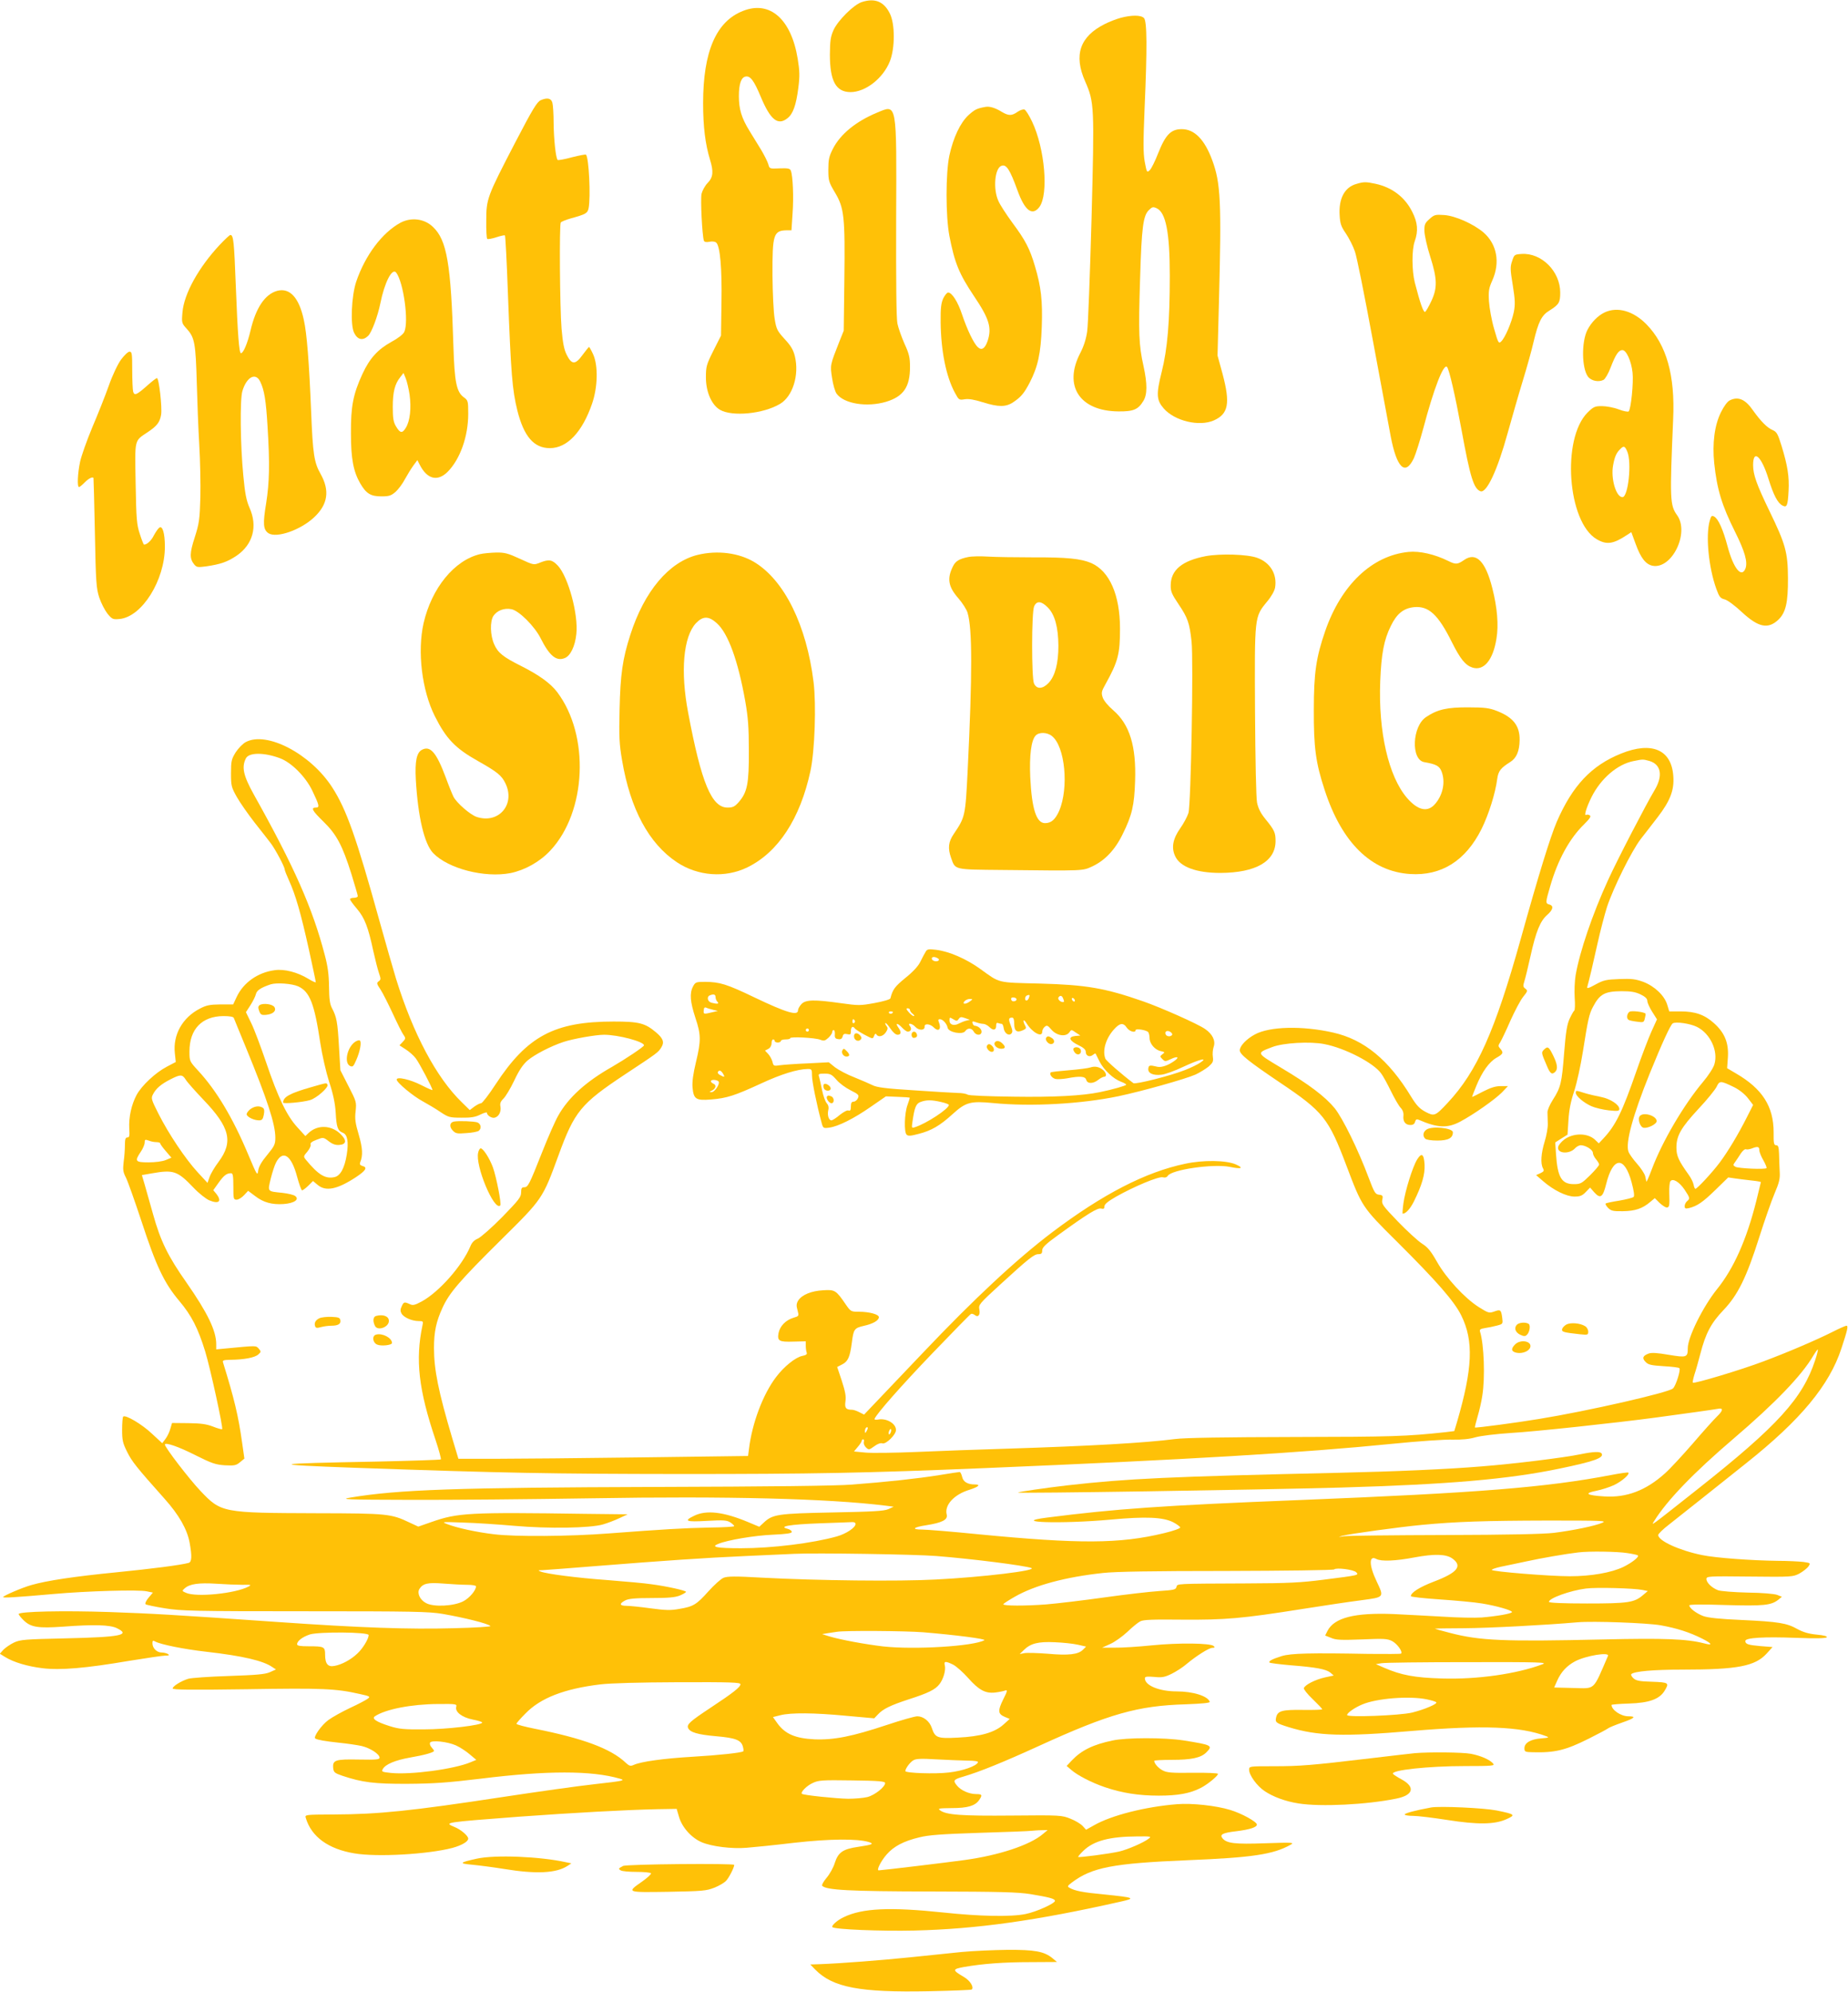 <?xml version="1.0" standalone="no"?>
<!DOCTYPE svg PUBLIC "-//W3C//DTD SVG 20010904//EN"
 "http://www.w3.org/TR/2001/REC-SVG-20010904/DTD/svg10.dtd">
<svg version="1.0" xmlns="http://www.w3.org/2000/svg"
 width="1188pt" height="1280pt" viewBox="0 0 1188 1280"
 preserveAspectRatio="xMidYMid meet">
<g transform="translate(0,1280) scale(0.1,-0.1)"
fill="#ffc107" stroke="none">
<path d="M5541 12787 c-52 -16 -154 -118 -182 -179 -20 -44 -23 -70 -24 -158
0 -170 38 -241 132 -242 97 0 211 89 254 199 33 84 33 238 0 305 -38 78 -96
102 -180 75z"/>
<path d="M4777 12730 c-173 -67 -257 -261 -257 -593 0 -152 14 -263 44 -362
24 -78 21 -114 -15 -151 -17 -17 -34 -49 -39 -69 -8 -34 4 -269 15 -302 3 -8
15 -11 35 -7 17 4 36 2 44 -5 25 -21 38 -165 34 -387 l-3 -211 -49 -97 c-45
-90 -48 -102 -48 -172 0 -93 37 -177 91 -208 79 -45 277 -26 385 38 82 48 125
186 96 306 -10 41 -25 67 -65 110 -48 53 -54 63 -65 131 -7 40 -13 165 -14
278 -1 268 6 290 96 291 l26 0 7 107 c8 106 2 243 -11 276 -5 14 -18 17 -72
15 -65 -3 -65 -3 -73 27 -5 17 -26 58 -46 92 -21 34 -55 89 -75 122 -51 83
-68 139 -68 224 0 78 15 120 43 125 30 6 54 -25 98 -131 62 -148 110 -186 171
-137 36 27 56 85 70 194 10 78 9 109 -4 189 -42 255 -179 375 -351 307z"/>
<path d="M7203 12685 c-29 -8 -75 -26 -102 -40 -159 -80 -200 -199 -125 -368
59 -135 60 -157 41 -884 -10 -356 -22 -682 -28 -723 -7 -49 -22 -96 -45 -140
-109 -211 -3 -372 246 -374 96 -1 127 12 160 67 26 41 26 111 1 225 -30 134
-33 212 -22 557 10 339 20 411 58 446 19 19 26 21 48 11 60 -27 85 -157 85
-434 0 -297 -15 -471 -52 -618 -36 -144 -34 -181 13 -235 71 -81 228 -118 322
-77 94 42 107 109 56 300 l-32 117 9 345 c17 645 11 764 -43 910 -49 133 -114
200 -196 200 -69 0 -104 -35 -151 -153 -20 -52 -45 -102 -55 -111 -18 -17 -19
-14 -32 54 -10 57 -10 125 -1 343 17 388 16 561 -4 581 -19 20 -80 20 -151 1z"/>
<path d="M3476 12156 c-24 -11 -52 -57 -164 -272 -180 -347 -186 -361 -186
-501 -1 -61 2 -114 6 -118 4 -4 30 1 58 10 28 9 54 15 56 12 3 -3 12 -169 19
-369 20 -525 28 -623 61 -757 42 -166 106 -241 209 -241 111 0 208 103 271
285 37 107 40 245 7 318 -12 26 -24 47 -26 47 -3 0 -21 -23 -42 -51 -46 -64
-70 -64 -102 1 -17 34 -25 76 -33 168 -11 135 -15 666 -5 682 3 5 32 17 63 26
98 27 109 33 116 66 14 73 2 325 -17 344 -2 3 -43 -5 -91 -17 -47 -13 -88 -20
-91 -17 -12 11 -25 133 -26 238 0 58 -4 116 -8 130 -8 29 -33 34 -75 16z"/>
<path d="M6335 12113 c-56 -10 -69 -17 -109 -53 -53 -49 -98 -145 -123 -260
-24 -115 -24 -387 0 -515 34 -175 62 -244 159 -389 97 -144 115 -202 87 -287
-17 -49 -38 -63 -62 -41 -27 24 -69 112 -102 210 -27 82 -65 142 -90 142 -7 0
-21 -17 -31 -37 -14 -31 -18 -61 -17 -155 2 -183 35 -347 91 -451 26 -48 27
-49 64 -43 26 4 61 -2 115 -19 102 -32 150 -32 198 1 49 33 69 57 105 126 52
101 71 187 77 356 6 169 -4 258 -44 392 -33 112 -61 166 -146 280 -38 52 -79
115 -89 139 -35 77 -23 209 19 225 32 13 55 -23 104 -158 47 -130 95 -167 141
-106 60 82 35 375 -47 548 -19 40 -41 75 -49 78 -9 3 -29 -4 -45 -15 -37 -26
-57 -26 -101 0 -42 26 -78 37 -105 32z"/>
<path d="M5638 12076 c-135 -56 -236 -138 -284 -233 -25 -49 -29 -70 -29 -134
0 -70 3 -80 43 -147 59 -99 65 -155 60 -559 l-4 -328 -28 -70 c-60 -152 -60
-151 -47 -234 6 -42 19 -87 29 -101 47 -65 195 -89 319 -52 111 34 153 95 153
223 0 60 -5 84 -35 149 -19 43 -40 102 -46 131 -7 36 -9 266 -8 669 3 762 7
740 -123 686z"/>
<path d="M8720 11618 c-76 -21 -115 -94 -108 -202 3 -55 10 -73 41 -118 20
-30 46 -81 57 -114 12 -32 63 -288 115 -569 52 -280 104 -559 115 -618 39
-205 94 -258 149 -142 12 26 39 112 61 193 68 257 130 416 152 394 14 -14 53
-185 93 -402 56 -307 79 -381 122 -397 39 -15 109 134 174 370 28 100 72 254
99 342 27 88 58 200 69 249 31 129 51 170 103 201 60 38 68 51 68 115 0 136
-120 256 -248 248 -45 -3 -48 -4 -61 -45 -13 -37 -13 -54 4 -156 15 -95 16
-123 7 -171 -14 -68 -57 -168 -82 -191 -16 -15 -19 -9 -45 82 -16 54 -30 133
-33 176 -4 68 -1 84 22 136 51 115 29 232 -57 307 -65 55 -181 107 -253 112
-57 4 -64 2 -95 -26 -29 -26 -33 -35 -32 -78 1 -27 17 -100 37 -162 46 -145
47 -203 7 -288 -16 -34 -34 -65 -39 -68 -11 -6 -32 53 -67 189 -19 76 -20 210
0 265 23 66 19 119 -16 188 -47 95 -130 158 -237 181 -61 13 -75 13 -122 -1z"/>
<path d="M2575 11369 c-118 -64 -227 -209 -285 -379 -31 -93 -39 -281 -13
-330 22 -44 55 -51 89 -19 23 21 62 126 79 209 27 135 76 231 102 198 47 -62
82 -316 52 -381 -7 -15 -40 -41 -81 -63 -89 -49 -141 -106 -188 -207 -60 -131
-75 -208 -74 -382 0 -164 16 -246 60 -322 38 -65 67 -83 135 -83 50 0 63 4 92
29 18 16 46 54 61 83 16 29 40 68 54 87 l25 34 15 -29 c47 -94 115 -111 180
-46 80 81 132 227 132 372 0 84 -1 87 -30 108 -45 34 -58 97 -65 322 -16 537
-42 687 -132 772 -55 53 -139 63 -208 27z m58 -1105 c12 -87 3 -169 -24 -213
-23 -38 -37 -36 -64 10 -16 27 -20 52 -20 124 0 96 13 147 48 191 l21 27 14
-34 c8 -19 19 -66 25 -105z"/>
<path d="M1412 11226 c-136 -146 -229 -314 -239 -433 -6 -70 -5 -70 30 -109
48 -54 55 -91 62 -344 3 -118 10 -297 16 -398 6 -101 9 -254 7 -340 -4 -141
-8 -167 -36 -255 -33 -102 -34 -136 -4 -174 16 -19 22 -20 77 -13 93 14 135
28 195 68 106 72 138 189 84 309 -20 46 -29 89 -40 208 -19 195 -22 487 -6
541 27 92 86 123 115 61 26 -54 37 -119 47 -289 15 -240 12 -359 -9 -492 -22
-133 -19 -170 15 -193 52 -33 205 20 293 102 89 83 102 172 42 279 -42 74 -50
128 -61 404 -13 314 -27 498 -47 587 -31 143 -90 207 -171 186 -79 -22 -138
-110 -172 -257 -19 -81 -46 -144 -61 -144 -12 0 -21 122 -33 430 -11 287 -15
330 -35 330 -5 0 -36 -29 -69 -64z"/>
<path d="M10315 10792 c-42 -20 -85 -63 -110 -112 -39 -76 -37 -245 3 -300 21
-28 69 -38 101 -21 10 6 31 41 45 79 32 83 51 112 76 112 25 0 57 -70 65 -145
7 -63 -10 -234 -25 -249 -4 -4 -33 1 -64 13 -31 12 -80 21 -108 21 -46 0 -54
-4 -93 -42 -167 -169 -128 -703 59 -813 64 -38 107 -32 197 28 l26 17 28 -76
c33 -91 65 -131 109 -140 124 -23 238 211 158 324 -47 65 -48 101 -26 618 13
282 -43 478 -171 609 -85 87 -187 116 -270 77z m146 -894 c30 -70 6 -293 -31
-293 -41 0 -76 120 -60 205 10 55 21 80 46 104 22 23 30 20 45 -16z"/>
<path d="M779 10490 c-21 -28 -55 -99 -79 -167 -23 -65 -71 -186 -107 -270
-35 -84 -70 -183 -78 -220 -16 -75 -20 -163 -7 -163 5 0 21 14 37 30 24 25 51
38 56 28 1 -2 5 -160 9 -353 6 -319 9 -356 28 -415 12 -36 36 -82 53 -104 30
-36 35 -38 78 -34 144 14 291 249 291 465 0 88 -16 139 -37 121 -8 -6 -23 -29
-34 -49 -16 -33 -44 -59 -63 -59 -3 0 -15 30 -27 68 -20 60 -23 94 -27 325 -5
291 -10 271 78 330 60 40 78 64 86 113 7 47 -14 234 -27 234 -5 0 -31 -20 -59
-45 -71 -63 -86 -70 -94 -42 -3 12 -6 75 -6 140 0 105 -2 117 -17 117 -10 0
-34 -23 -54 -50z"/>
<path d="M11120 10227 c-15 -7 -38 -38 -57 -77 -41 -83 -56 -199 -43 -327 18
-169 49 -271 134 -441 63 -126 82 -194 67 -235 -25 -65 -77 -1 -115 141 -29
109 -60 178 -86 192 -16 9 -20 5 -29 -27 -27 -95 -7 -300 42 -436 19 -53 26
-62 54 -69 19 -5 65 -39 112 -83 105 -97 167 -110 233 -48 48 46 63 110 62
268 -1 166 -15 217 -121 435 -81 168 -103 230 -103 291 0 106 54 57 99 -89 33
-106 59 -155 90 -171 28 -15 34 -1 39 94 5 91 -6 162 -45 289 -24 78 -31 90
-57 102 -35 14 -77 57 -127 127 -49 71 -95 91 -149 64z"/>
<path d="M9055 9253 c-234 -23 -433 -211 -536 -509 -58 -168 -73 -268 -73
-504 -1 -244 12 -342 70 -518 110 -338 299 -523 549 -539 201 -13 357 85 459
289 46 93 89 229 101 322 7 51 22 70 84 109 40 25 59 70 60 140 2 92 -41 147
-146 188 -49 19 -78 23 -183 23 -136 1 -199 -13 -272 -62 -90 -59 -99 -275
-12 -290 75 -13 96 -24 110 -57 27 -66 12 -149 -38 -209 -48 -59 -112 -46
-183 36 -119 139 -185 426 -172 751 7 175 24 266 68 354 38 79 82 114 149 121
94 9 155 -47 243 -224 55 -110 87 -149 132 -164 73 -24 133 47 155 185 15 88
5 201 -26 323 -44 176 -105 237 -182 183 -42 -29 -54 -30 -102 -6 -87 43 -183
65 -255 58z"/>
<path d="M3087 9239 c-166 -39 -312 -218 -364 -444 -41 -183 -11 -431 72 -597
73 -146 132 -207 276 -288 126 -71 154 -94 178 -144 66 -135 -43 -263 -185
-216 -41 14 -128 89 -149 130 -7 14 -30 70 -50 125 -60 160 -99 205 -153 176
-34 -18 -45 -74 -39 -190 14 -243 55 -415 112 -474 97 -100 330 -160 497 -128
92 19 188 72 256 145 233 249 254 740 44 1018 -43 57 -117 110 -232 168 -114
57 -149 84 -173 139 -26 58 -28 147 -5 183 23 34 69 52 115 43 48 -8 149 -109
188 -186 57 -114 102 -151 156 -128 36 14 66 76 74 154 14 126 -52 368 -119
440 -37 39 -57 42 -115 19 -40 -16 -40 -16 -129 25 -76 35 -98 41 -153 40 -35
-1 -81 -5 -102 -10z"/>
<path d="M4485 9234 c-184 -45 -343 -233 -433 -514 -50 -155 -64 -255 -69
-480 -4 -175 -2 -222 16 -326 53 -314 172 -535 352 -655 135 -90 311 -103 454
-33 198 97 339 313 405 619 28 128 38 428 20 572 -45 364 -187 653 -380 770
-99 60 -237 78 -365 47z m123 -439 c73 -65 137 -242 183 -502 18 -102 23 -167
23 -318 1 -213 -10 -267 -66 -331 -25 -28 -37 -34 -71 -34 -102 0 -168 157
-253 609 -51 267 -31 489 50 576 45 47 82 47 134 0z"/>
<path d="M7752 9226 c-152 -29 -225 -89 -226 -186 -1 -40 6 -57 51 -124 58
-86 70 -119 83 -239 13 -118 -4 -1050 -20 -1102 -7 -22 -30 -66 -52 -97 -49
-69 -59 -127 -33 -181 32 -69 137 -107 290 -107 228 1 355 74 355 205 0 54 -7
70 -65 141 -31 38 -46 68 -54 106 -6 31 -11 270 -13 588 -3 612 -4 604 77 703
28 33 48 69 52 91 14 86 -31 161 -115 191 -63 23 -236 28 -330 11z"/>
<path d="M6223 9220 c-57 -12 -80 -26 -96 -58 -40 -79 -32 -132 34 -207 26
-30 53 -72 59 -93 31 -102 31 -392 1 -1007 -15 -303 -16 -305 -90 -415 -34
-50 -39 -91 -17 -153 28 -78 14 -75 329 -78 535 -6 515 -6 579 23 81 38 147
107 196 209 59 119 74 183 79 339 8 225 -35 364 -140 455 -34 29 -61 62 -68
82 -10 30 -8 40 15 81 84 151 96 198 96 362 0 216 -67 369 -184 421 -67 29
-159 38 -376 37 -113 0 -243 2 -290 5 -47 3 -104 2 -127 -3z m512 -323 c46
-46 68 -127 69 -247 0 -113 -21 -194 -63 -239 -38 -40 -77 -42 -94 -3 -16 37
-16 456 1 495 16 37 46 35 87 -6z m27 -827 c85 -66 110 -333 47 -481 -25 -56
-51 -79 -91 -79 -56 0 -85 92 -95 295 -6 141 6 236 34 267 21 24 74 23 105 -2z"/>
<path d="M1580 8031 c-19 -10 -48 -40 -65 -66 -27 -44 -30 -56 -30 -134 0 -81
2 -90 38 -154 21 -37 73 -111 115 -165 42 -53 89 -113 104 -133 29 -39 88
-150 88 -166 0 -6 13 -39 29 -74 41 -91 74 -204 126 -438 25 -113 45 -208 45
-213 0 -4 -21 5 -47 21 -70 43 -155 65 -217 56 -108 -14 -202 -80 -245 -173
l-22 -47 -82 0 c-69 -1 -90 -5 -132 -27 -113 -58 -174 -169 -161 -287 l6 -56
-57 -30 c-73 -38 -162 -121 -195 -182 -33 -62 -51 -143 -47 -216 3 -47 1 -57
-12 -57 -12 0 -16 -11 -16 -47 0 -27 -3 -75 -8 -109 -6 -52 -4 -66 15 -103 12
-24 57 -151 100 -281 94 -287 145 -395 242 -510 80 -95 121 -176 167 -325 33
-108 117 -492 109 -500 -2 -2 -29 5 -59 17 -42 16 -77 21 -159 22 l-104 1 -11
-37 c-5 -20 -19 -49 -31 -65 l-21 -28 -66 61 c-64 61 -171 124 -185 110 -4 -4
-7 -42 -7 -85 0 -66 4 -85 32 -141 31 -63 60 -99 240 -301 94 -105 146 -197
162 -283 16 -88 14 -124 -6 -130 -50 -14 -236 -38 -468 -61 -264 -26 -446 -53
-545 -82 -60 -17 -180 -69 -180 -77 0 -6 77 -2 325 20 212 19 547 29 599 17
l39 -8 -28 -33 c-16 -19 -24 -37 -19 -42 5 -4 61 -16 124 -26 104 -17 187 -19
900 -19 698 0 796 -2 886 -17 143 -25 291 -62 307 -78 5 -4 -103 -11 -240 -14
-282 -8 -597 3 -1128 40 -689 48 -802 54 -1080 64 -295 10 -585 4 -585 -13 0
-5 16 -25 35 -43 45 -42 92 -49 249 -38 198 15 305 12 348 -10 90 -44 22 -57
-327 -65 -265 -6 -294 -8 -335 -27 -25 -12 -55 -33 -68 -46 l-23 -26 34 -21
c55 -34 143 -60 240 -72 116 -14 279 0 555 47 112 18 218 34 235 34 24 0 28 3
17 10 -8 5 -27 10 -41 10 -31 0 -59 28 -59 59 0 18 3 20 19 11 36 -19 185 -49
326 -65 236 -27 368 -58 426 -99 l23 -15 -40 -18 c-31 -13 -85 -18 -264 -24
-124 -4 -241 -12 -260 -18 -46 -14 -100 -48 -100 -62 0 -9 120 -10 478 -5 489
8 572 4 726 -31 65 -14 68 -17 50 -30 -10 -8 -61 -35 -113 -59 -51 -24 -114
-59 -140 -78 -45 -33 -99 -110 -84 -119 16 -9 61 -17 153 -27 52 -5 118 -15
145 -21 55 -13 115 -52 115 -75 0 -12 -21 -14 -133 -12 -151 3 -170 -3 -165
-55 3 -27 9 -32 58 -49 128 -43 207 -53 420 -52 167 1 254 7 470 33 427 53
713 53 895 0 37 -11 27 -14 -160 -35 -110 -12 -378 -50 -595 -83 -585 -89
-794 -111 -1086 -112 -184 -1 -185 -1 -178 -23 36 -120 144 -199 312 -227 146
-25 473 -6 630 35 62 17 102 41 102 60 0 18 -48 59 -89 75 -69 29 -67 29 419
66 347 25 688 44 888 48 l122 2 15 -51 c19 -67 80 -135 145 -163 65 -28 195
-44 290 -36 41 3 179 17 305 32 232 26 405 27 480 5 37 -12 24 -17 -68 -31
-98 -14 -128 -35 -150 -102 -9 -31 -34 -75 -54 -98 -20 -24 -32 -46 -27 -51
29 -27 172 -35 699 -36 444 -1 558 -4 640 -17 120 -20 154 -29 157 -42 4 -16
-119 -72 -190 -86 -95 -19 -294 -15 -528 10 -343 36 -520 28 -640 -30 -41 -19
-81 -55 -73 -64 15 -15 312 -27 529 -22 399 10 780 63 1325 186 99 22 88 26
-106 46 -140 13 -189 23 -224 43 -15 8 -13 12 16 34 129 97 263 123 744 143
416 17 550 37 661 99 27 15 17 16 -162 10 -196 -7 -248 -1 -275 32 -20 24 1
35 87 45 89 11 134 26 134 43 0 18 -98 72 -171 94 -91 28 -247 45 -343 37
-201 -16 -420 -71 -532 -135 l-52 -29 -22 24 c-13 14 -48 35 -79 47 -55 22
-63 23 -376 20 -323 -3 -423 4 -462 34 -16 12 -6 13 75 14 102 0 150 14 176
51 23 33 20 39 -18 39 -46 0 -100 24 -125 56 -26 32 -21 38 44 57 102 30 253
91 483 196 453 207 636 259 945 268 106 4 157 9 154 16 -12 37 -107 67 -213
67 -111 0 -204 38 -204 84 0 11 12 13 60 9 50 -5 67 -2 112 20 30 15 72 42 95
62 62 52 145 105 167 105 15 0 17 3 9 11 -20 20 -227 22 -397 5 -88 -9 -196
-16 -240 -15 l-81 0 53 24 c29 13 78 48 110 78 31 30 68 60 82 67 19 11 83 13
270 11 277 -2 384 7 775 69 138 22 307 47 378 56 148 20 146 17 96 123 -49
103 -49 168 -1 142 32 -17 124 -13 245 10 128 24 205 22 245 -8 65 -48 31 -90
-119 -147 -94 -36 -149 -71 -149 -94 0 -5 84 -14 186 -21 102 -7 224 -18 271
-26 93 -15 193 -44 193 -55 0 -10 -97 -27 -195 -35 -44 -3 -154 -1 -245 5 -91
5 -235 13 -320 17 -251 10 -382 -23 -426 -108 l-15 -30 38 -15 c31 -14 64 -15
198 -10 143 6 164 5 195 -11 32 -17 69 -68 57 -80 -3 -3 -97 -3 -209 -2 -374
7 -498 4 -558 -14 -61 -19 -88 -33 -78 -42 3 -3 64 -11 134 -17 165 -13 228
-25 256 -47 l22 -19 -56 -12 c-63 -14 -129 -48 -136 -69 -2 -7 23 -39 57 -71
33 -32 61 -61 61 -65 0 -3 -56 -5 -123 -4 -135 2 -163 -6 -173 -47 -8 -33 -2
-38 81 -64 186 -57 352 -62 795 -24 453 38 694 29 860 -34 21 -8 17 -10 -32
-14 -68 -5 -108 -29 -108 -63 0 -23 4 -25 53 -26 143 -4 212 13 360 87 62 31
118 61 124 66 7 6 49 23 92 38 81 28 92 40 39 40 -48 0 -108 41 -108 73 0 3
51 7 113 9 129 4 195 28 228 82 31 51 28 54 -80 58 -81 2 -103 7 -120 22 -12
11 -18 23 -14 27 19 18 142 29 332 29 351 0 464 22 538 103 l38 42 -77 6 c-81
7 -98 13 -98 33 0 21 119 28 329 20 127 -5 190 -3 195 4 4 6 -20 13 -66 17
-52 5 -87 16 -124 36 -67 38 -121 47 -359 58 -139 6 -214 14 -245 25 -45 17
-90 51 -90 69 0 6 86 7 233 2 245 -7 293 -2 339 34 l23 19 -30 12 c-17 7 -98
14 -190 15 -88 2 -173 9 -190 15 -40 15 -75 49 -75 72 0 18 11 19 278 16 271
-3 278 -2 319 19 23 13 49 33 58 45 15 23 15 23 -32 30 -27 3 -100 7 -163 7
-169 2 -403 19 -488 37 -147 30 -282 92 -282 129 0 7 30 37 68 66 37 29 130
103 207 164 77 61 207 165 290 231 350 278 536 502 613 739 39 118 45 145 32
145 -6 0 -45 -17 -88 -39 -110 -55 -285 -130 -445 -190 -142 -54 -446 -145
-454 -137 -3 3 2 26 10 53 9 26 26 86 38 133 34 131 68 196 148 280 93 97 149
211 231 470 34 107 78 233 98 280 30 70 36 95 33 140 -1 30 -4 81 -4 113 -2
46 -5 57 -19 57 -14 0 -17 12 -16 83 0 166 -72 280 -243 379 l-56 33 5 70 c6
93 -21 158 -89 219 -61 55 -121 76 -215 76 l-73 0 -13 43 c-18 59 -81 119
-154 147 -50 18 -74 21 -154 18 -84 -3 -102 -7 -153 -35 -45 -25 -57 -28 -53
-15 12 42 37 148 66 279 17 78 45 184 61 235 42 126 158 359 216 435 27 34 76
98 110 142 80 104 107 174 100 263 -11 170 -138 225 -336 145 -191 -77 -312
-206 -413 -438 -42 -99 -115 -334 -232 -754 -165 -591 -281 -851 -469 -1052
-81 -87 -86 -88 -144 -58 -38 21 -57 41 -92 98 -144 237 -302 366 -500 411
-198 45 -409 40 -504 -12 -54 -29 -97 -74 -97 -102 0 -26 58 -72 258 -207 279
-187 313 -230 428 -535 100 -264 100 -265 325 -488 257 -256 368 -383 413
-474 81 -164 73 -341 -28 -687 l-17 -56 -57 -7 c-250 -27 -340 -30 -972 -31
-452 -1 -705 -5 -765 -13 -193 -25 -546 -45 -1080 -62 -176 -5 -437 -15 -580
-21 -143 -6 -293 -8 -333 -4 l-72 7 25 30 c14 16 25 34 25 39 0 5 4 9 9 9 5 0
7 -8 4 -18 -2 -10 4 -25 15 -35 17 -16 20 -15 52 8 21 16 41 23 53 19 23 -7
87 56 87 86 0 42 -62 78 -116 67 -13 -2 -23 -1 -22 4 11 31 175 217 374 424
129 134 239 247 245 250 5 4 16 1 24 -5 22 -19 38 -2 31 34 -6 31 -1 37 131
158 189 173 221 198 249 198 19 0 24 5 24 24 0 19 21 40 103 99 189 137 253
176 276 170 16 -4 21 -1 21 14 0 14 22 32 74 62 115 65 274 132 301 125 15 -4
26 0 32 9 23 40 292 79 399 58 76 -16 93 -8 38 16 -62 27 -210 29 -325 4 -254
-53 -529 -195 -853 -439 -230 -174 -501 -426 -834 -777 -141 -148 -284 -298
-317 -333 l-60 -63 -30 15 c-17 9 -38 16 -47 16 -40 0 -49 11 -43 54 5 31 -1
63 -23 131 l-30 90 33 17 c37 19 49 48 61 138 11 88 16 95 76 109 60 13 98 35
98 56 0 18 -61 35 -128 35 -51 0 -53 1 -85 47 -62 91 -70 96 -145 91 -76 -4
-136 -29 -160 -65 -12 -20 -14 -33 -5 -63 10 -38 10 -38 -27 -49 -49 -15 -86
-53 -95 -98 -9 -51 3 -58 96 -55 l79 2 0 -29 c0 -16 3 -36 6 -44 4 -10 -4 -16
-28 -21 -43 -8 -118 -68 -169 -136 -84 -110 -154 -296 -174 -461 l-6 -46 -687
-9 c-378 -5 -797 -9 -931 -9 l-244 0 -39 130 c-90 303 -118 443 -118 582 0
104 14 170 55 259 44 96 109 172 379 439 264 261 264 260 366 539 103 283 144
333 426 520 215 142 215 142 236 176 20 32 11 57 -34 95 -71 60 -109 70 -273
70 -380 0 -555 -93 -758 -402 -44 -68 -87 -123 -94 -123 -8 0 -27 -10 -44 -22
l-29 -22 -51 50 c-164 159 -313 440 -423 794 -19 63 -67 230 -106 370 -150
541 -213 719 -305 861 -139 215 -421 362 -555 290z m220 -104 c73 -27 164
-118 207 -207 46 -96 49 -110 24 -110 -35 0 -24 -20 49 -91 84 -82 121 -152
179 -336 22 -72 41 -136 41 -142 0 -6 -11 -11 -25 -11 -14 0 -25 -4 -25 -9 0
-5 20 -33 45 -62 49 -58 72 -117 105 -272 12 -54 28 -117 36 -140 13 -38 13
-43 -1 -53 -15 -11 -14 -16 11 -53 15 -23 50 -93 79 -155 29 -63 60 -125 69
-137 15 -21 14 -25 -5 -45 l-21 -22 40 -26 c22 -14 52 -40 65 -58 23 -30 107
-190 107 -203 0 -3 -32 11 -71 31 -70 36 -159 57 -159 36 0 -19 106 -107 168
-140 33 -18 85 -49 114 -69 50 -33 58 -36 134 -36 62 -1 90 4 122 20 23 11 42
17 42 12 0 -17 31 -37 50 -32 27 7 43 39 37 72 -4 19 1 33 20 51 13 13 45 65
69 116 31 66 56 103 86 129 45 38 149 92 231 119 60 20 207 46 260 46 91 0
257 -44 257 -68 0 -9 -122 -90 -205 -138 -168 -95 -282 -198 -347 -315 -20
-35 -66 -140 -103 -234 -83 -210 -91 -225 -115 -225 -16 0 -20 -7 -20 -34 0
-29 -15 -48 -122 -158 -68 -69 -138 -130 -156 -138 -22 -9 -38 -24 -48 -49
-52 -125 -201 -294 -313 -355 -45 -24 -57 -27 -77 -17 -35 16 -39 14 -52 -15
-9 -18 -9 -31 -1 -45 13 -25 67 -49 110 -49 29 0 31 -2 25 -27 -47 -222 -25
-414 84 -737 22 -66 37 -122 34 -125 -3 -3 -189 -9 -412 -14 -694 -13 -716
-19 -137 -40 972 -34 1239 -39 2100 -40 836 0 1173 6 1945 38 1313 55 2038 98
2619 156 167 17 343 29 390 27 59 -1 105 3 146 15 36 10 129 21 230 28 145 8
669 64 930 99 185 25 372 51 398 56 37 8 35 -11 -6 -50 -18 -17 -87 -94 -154
-172 -67 -77 -147 -164 -180 -193 -122 -110 -247 -157 -389 -148 -115 7 -134
20 -53 36 35 7 87 24 115 37 50 24 102 69 92 80 -3 3 -52 -4 -109 -15 -418
-80 -854 -115 -1999 -161 -888 -35 -1192 -57 -1630 -113 -243 -31 88 -42 410
-13 226 21 337 16 402 -17 23 -12 43 -27 45 -33 2 -6 -41 -22 -104 -37 -285
-69 -543 -70 -1195 -7 -169 17 -330 30 -358 30 -74 0 -61 15 25 28 101 16 139
35 131 68 -16 61 47 130 147 160 59 19 74 34 33 34 -46 0 -74 17 -81 49 -4 17
-11 31 -16 31 -5 0 -64 -9 -131 -20 -137 -22 -338 -44 -563 -61 -99 -8 -526
-13 -1260 -15 -1279 -4 -1655 -17 -1960 -68 -73 -12 -40 -14 385 -15 256 -1
778 4 1160 10 878 15 1524 -2 1890 -47 l55 -7 -35 -16 c-28 -12 -98 -16 -360
-21 -353 -7 -384 -12 -442 -67 l-27 -25 -74 31 c-156 65 -266 78 -344 40 -71
-34 -54 -41 82 -33 107 6 128 4 150 -10 14 -9 25 -20 25 -24 0 -4 -71 -8 -158
-9 -161 -3 -294 -11 -652 -38 -248 -19 -599 -22 -735 -5 -111 13 -239 41 -300
65 -39 15 -35 15 102 10 78 -2 227 -12 330 -21 218 -19 487 -15 569 9 28 8 76
26 105 40 l54 25 -270 3 c-753 11 -822 7 -993 -53 l-83 -29 -54 25 c-121 58
-144 60 -600 61 -607 2 -613 3 -747 144 -72 76 -228 279 -228 297 0 17 88 -13
196 -68 106 -53 130 -61 190 -65 61 -3 72 -1 97 20 l28 23 -15 105 c-24 171
-50 279 -122 512 -5 15 2 17 48 18 87 1 156 14 178 34 19 17 19 19 3 38 -19
20 -9 20 -210 1 l-63 -6 0 33 c0 87 -56 202 -191 396 -119 169 -167 267 -215
439 -20 71 -44 157 -54 191 l-18 61 63 11 c141 25 166 16 269 -92 34 -36 80
-72 101 -81 62 -26 83 -7 46 41 l-20 24 35 49 c34 47 51 60 80 60 11 0 14 -18
14 -85 0 -80 1 -85 21 -85 12 0 33 13 48 29 l26 28 44 -33 c54 -42 109 -57
184 -52 69 5 104 30 74 52 -9 7 -46 16 -82 20 -98 10 -95 6 -75 90 10 40 25
87 34 104 44 85 99 49 136 -91 13 -48 27 -87 32 -87 5 0 23 14 40 30 l30 30
30 -25 c52 -44 126 -29 245 49 65 43 78 64 42 73 -14 4 -18 11 -14 22 19 45
16 93 -9 179 -22 74 -26 102 -20 151 6 58 5 62 -46 161 l-52 102 -9 152 c-9
158 -15 190 -45 247 -14 26 -18 58 -19 139 -1 78 -8 131 -28 205 -78 298 -195
564 -456 1030 -67 121 -79 175 -50 232 20 38 118 38 219 0z m8802 -17 c77 -22
90 -96 34 -189 -54 -90 -241 -450 -299 -578 -100 -218 -182 -460 -208 -610 -6
-37 -9 -102 -6 -145 3 -43 2 -80 -3 -83 -4 -3 -17 -25 -29 -51 -17 -36 -25
-83 -36 -222 -15 -194 -22 -221 -73 -301 -19 -30 -35 -66 -34 -80 0 -14 1 -47
2 -72 1 -25 -8 -77 -20 -115 -23 -75 -28 -141 -11 -172 9 -16 6 -21 -17 -32
l-27 -12 45 -39 c68 -59 150 -99 202 -99 36 0 50 6 72 29 l28 29 27 -31 c39
-43 55 -32 76 52 44 179 118 184 164 12 15 -56 19 -87 13 -93 -6 -6 -47 -16
-92 -24 -45 -7 -85 -15 -88 -19 -3 -3 4 -16 16 -28 19 -19 33 -22 95 -21 78 1
126 17 175 59 l30 25 30 -30 c17 -16 38 -30 46 -30 18 0 20 10 17 95 -1 33 2
66 7 73 15 22 57 -3 91 -53 35 -53 37 -58 16 -75 -8 -7 -15 -21 -15 -31 0 -16
5 -18 28 -13 52 13 88 37 170 117 l82 80 48 -7 c26 -4 73 -9 105 -13 31 -3 57
-8 57 -10 0 -2 -14 -58 -30 -123 -62 -247 -145 -433 -252 -565 -90 -112 -188
-309 -188 -379 0 -60 -7 -62 -122 -43 -75 13 -111 15 -130 8 -38 -14 -43 -30
-19 -54 17 -18 37 -22 115 -27 52 -3 98 -8 102 -13 10 -9 -22 -112 -41 -130
-25 -26 -551 -146 -860 -196 -144 -24 -408 -59 -413 -55 -2 1 6 33 17 71 11
37 25 97 30 133 19 116 11 330 -14 410 -5 16 1 20 32 25 21 3 55 10 77 16 38
10 38 11 33 51 -7 51 -11 54 -52 39 -32 -11 -37 -10 -99 29 -90 57 -210 187
-269 292 -38 67 -58 92 -96 116 -26 17 -96 81 -154 141 -97 101 -106 113 -101
140 6 26 3 30 -21 33 -24 3 -30 13 -66 108 -68 182 -167 383 -219 448 -61 74
-163 152 -348 262 -158 95 -157 91 -53 131 70 27 243 37 334 19 132 -25 318
-121 366 -189 13 -17 41 -69 63 -114 22 -45 49 -92 61 -105 15 -16 21 -33 19
-53 -4 -37 13 -59 45 -59 17 0 27 7 30 21 4 14 10 18 22 13 122 -53 185 -56
267 -13 87 46 223 142 269 188 l39 41 -46 0 c-34 0 -65 -10 -114 -35 -37 -19
-68 -35 -70 -35 -2 0 10 31 26 70 38 93 83 155 130 182 44 25 47 33 24 59 -14
16 -14 19 1 42 8 13 38 76 65 138 28 62 64 131 82 153 29 36 30 40 14 52 -15
11 -16 18 -7 46 6 18 24 92 40 164 35 158 62 224 107 264 38 33 44 59 14 67
-26 7 -25 13 6 119 48 167 124 306 218 397 37 37 46 51 36 57 -8 5 -18 6 -23
3 -16 -10 1 47 34 114 60 120 167 212 271 232 60 12 59 12 100 1z m-8685
-1449 c74 -34 104 -109 142 -364 12 -78 37 -187 57 -250 26 -78 38 -137 42
-197 5 -95 13 -117 46 -130 30 -11 38 -60 25 -141 -14 -86 -41 -136 -79 -144
-58 -13 -104 15 -183 111 -17 21 -17 23 9 53 14 17 24 38 21 46 -4 9 8 19 38
30 43 17 44 17 79 -10 25 -19 44 -25 68 -23 47 4 48 31 4 73 -59 55 -146 57
-202 4 l-21 -20 -52 57 c-67 73 -124 191 -201 419 -34 99 -76 212 -95 250
l-34 70 29 45 c16 25 32 57 35 71 6 25 33 42 95 63 38 12 137 5 177 -13z
m8630 -52 c30 -15 43 -27 43 -42 0 -11 14 -42 31 -69 l31 -49 -35 -77 c-19
-42 -63 -157 -97 -255 -90 -260 -133 -349 -212 -433 l-30 -32 -25 24 c-48 44
-139 44 -198 0 -18 -14 -35 -34 -38 -46 -11 -43 71 -51 109 -9 9 10 26 19 36
19 31 0 78 -29 78 -49 0 -10 9 -28 20 -41 11 -13 20 -28 20 -34 0 -7 -26 -37
-58 -69 -54 -53 -61 -57 -105 -57 -78 0 -104 44 -114 192 l-5 76 39 25 40 25
6 94 c4 65 15 121 37 186 17 52 42 166 56 255 32 203 40 240 64 285 44 84 76
101 184 102 61 0 90 -5 123 -21z m-9044 -151 c3 -7 37 -92 77 -188 139 -338
190 -494 190 -582 0 -42 -6 -54 -52 -110 -36 -43 -54 -74 -58 -100 -5 -37 -7
-34 -65 104 -99 236 -205 412 -322 538 -55 60 -55 61 -55 123 0 143 80 226
218 227 40 0 64 -4 67 -12z m9407 -58 c85 -43 137 -155 111 -240 -6 -22 -39
-73 -73 -113 -123 -146 -263 -384 -329 -561 -18 -48 -34 -84 -35 -80 -1 5 -5
21 -8 36 -4 15 -27 51 -52 79 -25 28 -50 63 -55 77 -21 55 27 232 136 502 80
197 133 312 148 323 19 13 114 -1 157 -23z m-9717 -337 c9 -16 61 -74 115
-131 170 -177 193 -270 97 -399 -25 -33 -51 -77 -58 -98 l-13 -37 -63 68 c-80
87 -188 249 -252 376 -47 93 -49 100 -35 126 19 37 52 65 111 95 64 33 77 33
98 0z m9957 -51 c33 -17 67 -44 87 -70 l33 -43 -40 -79 c-56 -111 -122 -221
-176 -293 -49 -65 -144 -167 -155 -167 -4 0 -9 12 -12 28 -3 15 -17 43 -31 62
-65 91 -79 121 -79 175 0 77 30 128 142 249 55 58 106 122 116 141 19 41 25
41 115 -3z m-10144 -352 c13 0 24 -4 24 -8 0 -5 16 -27 36 -50 l36 -42 -36
-15 c-21 -9 -67 -15 -111 -15 -86 0 -91 7 -50 68 14 20 25 47 25 59 0 20 3 21
26 13 14 -6 36 -10 50 -10z m10304 -52 c0 -12 12 -41 26 -65 14 -25 23 -47 20
-50 -9 -10 -179 -2 -199 8 -17 10 -17 12 -2 32 8 12 25 36 36 54 11 17 26 30
33 27 7 -3 23 0 37 5 38 15 49 13 49 -11z m359 -1349 c-80 -245 -242 -423
-749 -824 -319 -252 -307 -244 -286 -210 84 134 251 308 511 530 267 228 437
405 511 531 15 25 28 43 30 41 2 -2 -5 -32 -17 -68z m-6098 -456 c-8 -15 -10
-15 -11 -2 0 17 10 32 18 25 2 -3 -1 -13 -7 -23z m155 -9 c-4 -9 -9 -15 -11
-12 -3 3 -3 13 1 22 4 9 9 15 11 12 3 -3 3 -13 -1 -22z m4575 -580 c-44 -20
-190 -50 -311 -65 -62 -8 -305 -13 -700 -14 -333 -1 -625 -4 -650 -8 -40 -6
-41 -6 -10 3 50 13 363 56 510 70 221 21 406 27 805 28 353 0 387 -1 356 -14z
m-4801 -8 c0 -23 -60 -63 -120 -80 -157 -44 -418 -76 -615 -76 -157 0 -198 8
-148 28 61 25 234 54 351 59 88 4 122 9 122 18 0 7 -12 16 -27 20 -62 15 15
28 202 35 104 4 200 7 213 8 13 1 22 -4 22 -12z m4960 -187 c35 -5 66 -12 69
-15 10 -9 -36 -46 -93 -74 -77 -37 -207 -60 -345 -60 -128 0 -501 30 -501 41
0 4 26 13 58 20 31 6 104 22 162 34 95 21 257 49 335 58 68 9 254 6 315 -4z
m-4440 -19 c238 -19 565 -61 610 -77 41 -16 -316 -59 -615 -74 -241 -13 -760
-7 -1117 12 -173 10 -223 9 -247 -1 -17 -7 -60 -46 -97 -87 -77 -86 -97 -98
-188 -113 -54 -10 -88 -9 -184 4 -65 9 -135 16 -155 16 -45 0 -48 14 -7 35 22
11 63 15 169 15 106 0 151 4 181 16 22 9 40 20 40 24 0 8 -124 36 -225 49 -38
6 -162 17 -275 26 -207 15 -395 40 -434 55 -19 8 -18 9 9 9 17 1 170 12 340
26 454 36 700 53 970 65 132 6 272 12 310 14 133 7 781 -3 915 -14z m2698
-104 c19 -19 21 -19 -208 -48 -148 -19 -225 -23 -495 -24 -465 -2 -446 -1
-452 -23 -4 -17 -18 -20 -111 -26 -59 -4 -217 -22 -352 -41 -135 -19 -303 -39
-375 -45 -133 -10 -275 -10 -275 1 0 4 33 25 73 48 129 74 326 127 567 153 80
9 320 13 797 13 375 1 685 5 690 10 13 13 124 -1 141 -18z m-7160 -81 c57 1
61 0 38 -12 -84 -44 -332 -69 -399 -40 -28 12 -28 13 -10 29 32 29 91 37 203
30 58 -4 133 -7 168 -7z m1445 0 c31 0 57 -4 57 -10 0 -26 -43 -76 -82 -96
-60 -31 -189 -38 -238 -12 -40 20 -60 64 -44 91 23 36 54 43 154 35 52 -4 121
-8 153 -8z m7556 -33 l34 -7 -32 -27 c-55 -47 -95 -53 -358 -53 -154 0 -244 4
-245 10 -5 22 134 73 237 86 66 9 311 2 364 -9z m116 -227 c106 -19 186 -45
268 -86 65 -33 70 -46 11 -30 -110 28 -251 34 -644 25 -646 -15 -797 -8 -989
42 -52 13 -96 26 -97 27 -1 1 84 3 189 3 158 1 522 20 727 38 103 9 448 -4
535 -19z m-4740 -45 c205 -17 408 -43 393 -51 -69 -39 -450 -62 -650 -40 -112
13 -276 43 -348 65 l-45 14 35 6 c19 3 46 7 60 9 53 9 441 6 555 -3z m-3565
-18 c0 -24 -38 -87 -72 -118 -40 -39 -101 -72 -147 -80 -43 -9 -61 13 -61 72
0 51 -6 54 -106 54 -55 0 -74 3 -74 13 0 21 34 47 82 63 59 18 378 16 378 -4z
m4559 -62 l53 -12 -20 -20 c-30 -31 -94 -38 -226 -26 -65 5 -133 7 -150 4
l-31 -6 26 25 c43 43 92 56 199 51 52 -2 119 -9 149 -16z m3408 -72 c-99 -228
-78 -209 -224 -206 l-122 3 20 45 c25 56 62 95 114 123 70 37 224 62 212 35z
m-4208 -57 c20 -11 63 -49 94 -84 69 -78 112 -102 176 -94 25 3 54 9 64 13 15
5 13 -5 -14 -58 -36 -73 -34 -93 11 -112 l31 -13 -40 -36 c-57 -51 -147 -77
-294 -84 -132 -7 -146 -1 -167 63 -14 42 -54 74 -93 74 -16 0 -104 -25 -194
-55 -226 -75 -341 -98 -468 -93 -121 6 -187 34 -236 101 l-30 42 48 12 c67 17
216 16 425 -4 l178 -16 24 25 c32 35 81 59 201 98 121 39 167 61 194 96 26 33
42 90 35 121 -8 28 5 29 55 4z m3786 3 c-166 -62 -418 -98 -645 -91 -174 5
-262 21 -372 69 l-53 23 35 6 c19 4 269 7 555 7 472 1 516 -1 480 -14z m-5155
-128 c0 -18 -45 -54 -195 -153 -130 -86 -150 -105 -142 -127 11 -29 64 -44
180 -54 127 -11 162 -25 173 -68 4 -14 5 -27 2 -29 -9 -9 -155 -25 -326 -35
-186 -11 -330 -31 -377 -52 -22 -10 -29 -8 -53 14 -95 90 -272 156 -584 218
-65 13 -118 27 -118 32 0 4 26 34 58 66 97 100 250 159 481 187 68 8 248 13
504 14 336 1 397 -1 397 -13z m4412 -97 c29 -6 57 -14 61 -19 11 -9 -74 -46
-155 -66 -78 -19 -418 -32 -418 -16 0 14 49 48 97 68 94 40 304 56 415 33z
m-6239 -48 c-9 -33 37 -68 106 -82 33 -6 61 -15 61 -19 0 -17 -229 -44 -375
-44 -128 -1 -160 2 -220 21 -86 27 -117 48 -95 63 67 45 233 78 407 79 115 1
121 0 116 -18z m-2 -248 c24 -11 64 -36 88 -57 l43 -36 -36 -15 c-107 -45
-386 -82 -513 -69 -57 6 -62 8 -52 25 16 30 79 57 176 74 93 16 153 33 153 43
0 3 -7 13 -16 23 -9 10 -13 23 -9 30 11 17 112 6 166 -18z m3292 -98 c40 0 66
-4 64 -10 -7 -24 -98 -56 -186 -66 -89 -11 -281 -4 -281 9 1 18 30 56 51 69
19 11 50 12 154 6 72 -4 160 -7 198 -8z m-533 -144 c0 -25 -67 -78 -114 -90
-25 -6 -80 -11 -123 -11 -75 1 -290 23 -298 32 -10 10 31 52 69 69 37 18 61
20 253 17 173 -2 213 -6 213 -17z m1015 -327 c-82 -71 -284 -138 -506 -168
-107 -15 -533 -66 -550 -66 -16 0 14 60 51 102 45 52 109 86 210 110 59 15
142 21 385 29 171 5 321 11 335 13 14 1 43 4 65 4 l40 1 -30 -25z m680 -30
c-31 -25 -135 -70 -190 -83 -61 -14 -258 -40 -264 -35 -2 2 14 21 35 41 66 63
167 90 344 91 88 1 94 0 75 -14z"/>
<path d="M2282 6104 c-50 -35 -71 -133 -33 -154 18 -9 23 -5 41 37 25 56 36
118 23 126 -5 4 -19 -1 -31 -9z"/>
<path d="M2918 5592 c-27 -5 -31 -33 -8 -57 19 -20 28 -22 88 -17 37 2 73 9
80 15 19 15 14 45 -10 54 -23 7 -117 11 -150 5z"/>
<path d="M3074 5393 c-21 -82 103 -379 142 -340 9 9 -25 182 -47 244 -22 60
-63 123 -79 123 -5 0 -13 -12 -16 -27z"/>
<path d="M2418 4343 c-20 -5 -23 -34 -7 -65 18 -33 89 -7 89 33 0 30 -37 44
-82 32z"/>
<path d="M2053 4328 c-25 -12 -35 -31 -27 -52 4 -11 13 -12 37 -5 18 5 48 9
67 9 44 0 63 12 58 36 -3 16 -13 19 -58 21 -30 1 -65 -3 -77 -9z"/>
<path d="M2418 4223 c-28 -7 -23 -51 6 -64 26 -12 96 -4 96 10 0 33 -62 65
-102 54z"/>
<path d="M10160 3454 c-105 -22 -430 -62 -635 -78 -216 -18 -557 -33 -915 -41
-1101 -25 -1361 -37 -1750 -81 -137 -16 -310 -41 -316 -46 -7 -7 1537 17 2076
32 690 20 1074 53 1402 121 227 47 291 70 274 98 -9 14 -53 12 -136 -5z"/>
<path d="M9925 6054 c-17 -18 -17 -20 18 -101 22 -54 34 -62 55 -41 18 18 14
49 -14 106 -28 56 -34 60 -59 36z"/>
<path d="M9171 5541 c-23 -15 -27 -41 -9 -59 7 -7 40 -12 78 -12 70 0 100 16
100 53 0 28 -133 42 -169 18z"/>
<path d="M9110 5348 c-29 -47 -77 -201 -88 -281 -5 -37 -7 -67 -5 -67 20 0 48
30 72 78 52 105 72 173 69 237 -4 69 -19 80 -48 33z"/>
<path d="M9750 4285 c-18 -21 -8 -48 23 -63 21 -10 32 -11 41 -2 19 15 27 63
13 72 -20 13 -64 9 -77 -7z"/>
<path d="M10070 4288 c-14 -8 -26 -21 -28 -30 -3 -18 8 -21 116 -33 49 -5 52
-4 52 17 0 13 -9 29 -20 35 -31 20 -92 25 -120 11z"/>
<path d="M9740 4160 c-29 -29 -25 -47 11 -54 38 -7 82 12 87 38 8 38 -64 50
-98 16z"/>
<path d="M1670 6341 c-11 -8 -12 -16 -4 -38 9 -24 15 -28 45 -25 44 4 68 26
53 50 -12 19 -71 27 -94 13z"/>
<path d="M2000 5813 c-137 -39 -180 -63 -180 -99 0 -9 126 2 173 16 42 12 122
83 112 99 -7 13 0 14 -105 -16z"/>
<path d="M10476 6298 c-17 -10 -22 -43 -7 -52 5 -4 29 -9 54 -12 42 -6 45 -5
51 21 4 15 6 29 4 31 -11 11 -88 20 -102 12z"/>
<path d="M10130 5777 c0 -21 51 -64 100 -86 25 -11 76 -23 113 -27 57 -6 67
-4 67 9 0 27 -57 65 -117 77 -32 6 -79 17 -105 25 -57 18 -58 18 -58 2z"/>
<path d="M1607 5670 c-14 -12 -24 -27 -21 -34 7 -17 48 -36 79 -36 20 0 25 7
31 36 5 26 3 39 -7 45 -23 15 -55 10 -82 -11z"/>
<path d="M10543 5629 c-18 -18 0 -74 24 -77 28 -4 83 24 83 43 0 33 -81 60
-107 34z"/>
<path d="M5951 6684 c-7 -11 -22 -39 -34 -64 -14 -29 -48 -66 -97 -105 -68
-56 -81 -73 -96 -131 -1 -7 -47 -20 -101 -30 -93 -17 -104 -17 -218 -1 -170
24 -226 23 -253 -6 -12 -13 -22 -31 -22 -40 0 -37 -73 -16 -280 83 -179 86
-223 99 -317 100 -59 0 -63 -2 -78 -30 -23 -44 -18 -99 15 -200 37 -110 37
-148 4 -286 -18 -75 -25 -126 -22 -163 7 -75 22 -85 119 -77 101 8 153 25 320
102 131 61 236 93 302 94 25 0 27 -3 27 -42 0 -39 30 -185 60 -297 11 -43 12
-43 51 -38 58 8 158 58 267 134 l97 67 75 -3 c41 -1 76 -4 78 -5 1 -2 -5 -23
-14 -47 -20 -54 -23 -174 -6 -191 10 -10 26 -9 78 5 82 21 137 53 219 128 84
76 114 84 260 70 243 -24 566 -6 805 44 152 32 432 111 495 139 28 13 65 36
84 51 28 25 32 33 28 62 -3 18 -1 47 5 65 14 39 -7 82 -55 115 -47 33 -284
138 -399 178 -244 85 -365 106 -663 114 -279 7 -254 1 -382 93 -91 66 -202
114 -286 124 -48 6 -57 4 -66 -12z m78 -43 c9 -6 10 -10 2 -16 -15 -8 -41 1
-41 15 0 12 20 13 39 1z m-1429 -249 c0 -10 5 -23 12 -30 14 -14 -1 -16 -39
-6 -25 7 -31 39 -10 47 24 10 37 7 37 -11z m2014 -6 c-3 -9 -10 -16 -15 -16
-14 0 -11 28 4 33 16 6 19 3 11 -17z m220 -2 c8 -20 8 -24 -1 -24 -17 0 -35
19 -29 29 10 16 23 14 30 -5z m-300 -3 c3 -5 0 -11 -8 -14 -15 -6 -26 1 -26
15 0 11 27 10 34 -1z m376 -12 c0 -6 -4 -7 -10 -4 -5 3 -10 11 -10 16 0 6 5 7
10 4 6 -3 10 -11 10 -16z m-674 -4 c-27 -21 -53 -20 -36 0 7 8 22 15 34 15 21
-1 21 -1 2 -15z m-1651 -55 l30 -7 -30 -7 c-62 -15 -63 -15 -61 10 1 17 5 22
16 18 8 -4 29 -10 45 -14z m1265 -1 c0 -7 8 -18 18 -25 9 -7 12 -14 6 -14 -6
0 -20 11 -32 25 -17 19 -18 25 -7 25 8 0 15 -5 15 -11z m-110 -13 c0 -11 -19
-15 -25 -6 -3 5 1 10 9 10 9 0 16 -2 16 -4z m469 -56 c-14 -4 -35 -13 -47 -19
-30 -16 -58 -6 -58 19 0 24 0 24 27 8 18 -11 23 -10 32 3 9 14 16 15 41 6 l31
-11 -26 -6z m311 -20 c0 -46 17 -59 56 -41 21 9 23 14 14 30 -18 34 -11 47 9
15 36 -59 101 -95 101 -55 0 10 7 25 16 32 14 12 20 9 43 -18 33 -39 92 -49
115 -18 13 19 14 19 42 -1 l29 -19 -33 -3 c-48 -5 -38 -31 21 -59 33 -16 47
-29 47 -43 0 -26 25 -36 45 -20 9 7 16 11 18 9 1 -2 13 -26 26 -52 28 -54 88
-111 138 -129 18 -7 33 -15 33 -19 0 -6 -87 -31 -170 -48 -112 -23 -292 -33
-557 -29 -161 2 -284 7 -293 13 -8 6 -37 11 -65 11 -27 1 -154 8 -281 17 -179
11 -239 19 -265 33 -19 9 -71 32 -116 50 -45 17 -101 47 -124 64 l-41 33 -136
-7 c-76 -3 -156 -9 -178 -12 -39 -6 -42 -5 -48 22 -4 16 -17 39 -28 51 l-20
21 21 11 c13 7 21 22 21 36 0 14 5 25 10 25 6 0 10 -4 10 -10 0 -5 9 -10 20
-10 11 0 20 5 20 10 0 6 14 10 30 10 17 0 30 3 30 8 0 11 160 3 193 -10 24 -9
31 -7 52 12 14 13 25 29 25 37 0 7 4 13 9 13 6 0 9 -12 8 -27 -2 -22 3 -29 21
-31 17 -3 25 2 29 17 4 16 11 19 29 15 21 -5 24 -3 24 20 0 26 13 35 25 17 3
-5 30 -23 61 -40 55 -29 55 -29 63 -9 5 14 10 18 15 10 12 -20 43 -13 61 14
13 20 14 28 4 40 -6 8 -10 17 -7 19 3 3 17 -13 32 -35 16 -24 34 -40 46 -40
24 0 26 18 4 48 -21 30 -3 28 26 -3 13 -14 29 -25 36 -25 20 0 27 19 14 35
-20 24 14 19 35 -5 22 -24 61 -23 59 2 -2 22 35 19 59 -5 32 -32 51 -10 32 36
-5 11 -3 17 7 17 19 0 45 -29 50 -55 5 -29 95 -47 113 -22 16 23 42 21 55 -3
14 -26 50 -27 50 0 0 18 -22 37 -45 38 -5 1 -11 8 -13 17 -3 12 1 13 23 5 14
-5 35 -10 46 -10 10 0 28 -9 40 -21 24 -24 44 -20 43 10 0 15 4 20 13 16 8 -3
18 -5 23 -5 5 0 10 -12 12 -26 4 -33 32 -54 49 -37 10 10 9 21 -3 52 -16 41
-15 51 9 51 9 0 13 -13 13 -40z m-1025 21 c3 -5 1 -12 -5 -16 -5 -3 -10 1 -10
9 0 18 6 21 15 7z m1749 -46 c16 -24 56 -35 56 -16 0 13 73 1 82 -13 4 -6 8
-23 8 -37 0 -36 34 -76 71 -84 28 -6 29 -8 12 -20 -17 -13 -17 -15 -1 -31 17
-17 19 -17 54 -1 41 20 58 15 28 -8 -40 -30 -86 -47 -113 -41 -50 12 -56 11
-59 -11 -4 -30 30 -46 83 -40 24 2 88 25 142 51 105 49 164 63 108 26 -16 -11
-59 -32 -95 -46 -89 -36 -321 -95 -334 -85 -71 53 -175 144 -180 157 -20 52 2
128 54 187 38 43 61 47 84 12z m-2044 -15 c0 -5 -4 -10 -10 -10 -5 0 -10 5
-10 10 0 6 5 10 10 10 6 0 10 -4 10 -10z m2335 -31 c-8 -12 -32 -12 -40 1 -11
18 5 31 26 20 11 -6 17 -15 14 -21z m-2887 -249 c14 -23 10 -25 -19 -9 -11 5
-17 14 -14 20 9 14 19 11 33 -11z m729 -39 c18 -22 59 -52 91 -68 52 -26 56
-31 47 -51 -5 -12 -18 -22 -27 -22 -13 0 -18 -8 -18 -31 0 -23 -4 -30 -15 -26
-8 4 -32 -9 -56 -28 -22 -19 -47 -35 -54 -35 -18 0 -28 35 -20 67 4 17 0 32
-11 44 -9 11 -22 47 -29 82 -7 34 -15 72 -19 85 -7 20 -4 22 35 22 37 0 46 -5
76 -39z m-760 -9 c17 -11 -21 -72 -44 -71 -15 0 -14 2 5 11 25 13 29 36 7 44
-8 4 -15 10 -15 15 0 11 30 12 47 1z m1432 -134 c28 -6 51 -15 51 -19 0 -25
-147 -121 -218 -143 -22 -7 -22 -6 -16 36 13 91 23 116 52 126 37 14 71 14
131 0z"/>
<path d="M5860 6150 c0 -11 6 -20 13 -20 19 0 27 10 20 26 -8 21 -33 17 -33
-6z"/>
<path d="M5490 6140 c0 -24 26 -38 42 -22 8 8 8 15 -2 27 -18 21 -40 19 -40
-5z"/>
<path d="M6725 6130 c-8 -13 13 -40 31 -40 22 0 28 22 9 37 -23 16 -32 16 -40
3z"/>
<path d="M6395 6100 c-10 -16 15 -40 41 -40 28 0 31 12 8 34 -18 18 -40 21
-49 6z"/>
<path d="M6345 6080 c-8 -13 13 -40 31 -40 17 0 18 22 2 38 -15 15 -25 15 -33
2z"/>
<path d="M6900 6056 c0 -7 7 -19 15 -26 19 -16 41 1 32 24 -8 20 -47 21 -47 2z"/>
<path d="M5416 6051 c-10 -16 5 -41 25 -41 23 0 24 13 3 34 -18 19 -21 19 -28
7z"/>
<path d="M7010 5940 c-14 -5 -76 -13 -138 -18 -62 -5 -115 -11 -117 -14 -11
-11 7 -36 30 -42 12 -3 47 -1 75 4 84 16 117 13 123 -10 7 -26 44 -26 77 0 14
11 31 20 38 20 18 0 15 24 -5 42 -25 22 -54 28 -83 18z"/>
<path d="M5296 5831 c-4 -5 -3 -16 0 -25 8 -20 44 -21 44 -1 0 17 -36 39 -44
26z"/>
<path d="M5317 5754 c-10 -10 12 -44 28 -44 20 0 19 36 -1 44 -19 7 -19 7 -27
0z"/>
<path d="M7150 1614 c-123 -26 -197 -62 -259 -127 l-34 -36 29 -25 c41 -36
133 -83 215 -111 110 -38 220 -55 348 -55 123 0 201 14 271 50 43 22 110 77
110 90 0 5 -73 8 -162 7 -139 -2 -168 1 -195 16 -28 15 -53 44 -53 61 0 3 50
6 111 6 129 0 189 13 224 48 44 44 36 48 -147 77 -122 19 -369 19 -458 -1z"/>
<path d="M9095 1533 c-22 -2 -150 -17 -285 -33 -379 -45 -452 -51 -622 -51
-158 0 -158 0 -158 -23 0 -34 51 -105 100 -137 55 -37 134 -66 217 -79 142
-23 440 -8 630 31 109 22 123 74 34 123 -28 15 -53 31 -56 36 -15 24 227 50
463 50 176 0 193 2 181 16 -21 25 -80 51 -144 63 -54 10 -268 12 -360 4z"/>
<path d="M9200 1184 c-99 -18 -170 -37 -170 -45 0 -5 24 -9 54 -9 30 0 128
-12 218 -26 197 -31 306 -30 383 5 61 27 54 32 -65 56 -82 16 -365 29 -420 19z"/>
<path d="M3065 855 c-113 -25 -117 -31 -29 -39 43 -4 135 -16 204 -27 206 -34
336 -28 409 20 l24 16 -34 7 c-166 37 -456 49 -574 23z"/>
<path d="M4005 808 c-30 -16 -31 -18 -15 -28 8 -6 54 -10 102 -10 48 0 89 -4
93 -9 3 -5 -23 -29 -57 -53 -101 -71 -103 -70 168 -66 217 4 244 6 295 26 31
12 65 32 77 45 18 19 52 85 52 102 0 11 -695 5 -715 -7z"/>
<path d="M6180 255 c-74 -8 -223 -23 -330 -34 -186 -19 -443 -39 -578 -44
l-63 -2 32 -33 c113 -115 287 -148 732 -139 148 3 271 8 274 11 16 15 -11 58
-51 81 -75 44 -75 50 2 64 122 21 255 31 427 31 l170 1 -30 25 c-53 43 -113
54 -289 53 -89 -1 -222 -7 -296 -14z"/>
</g>
</svg>
